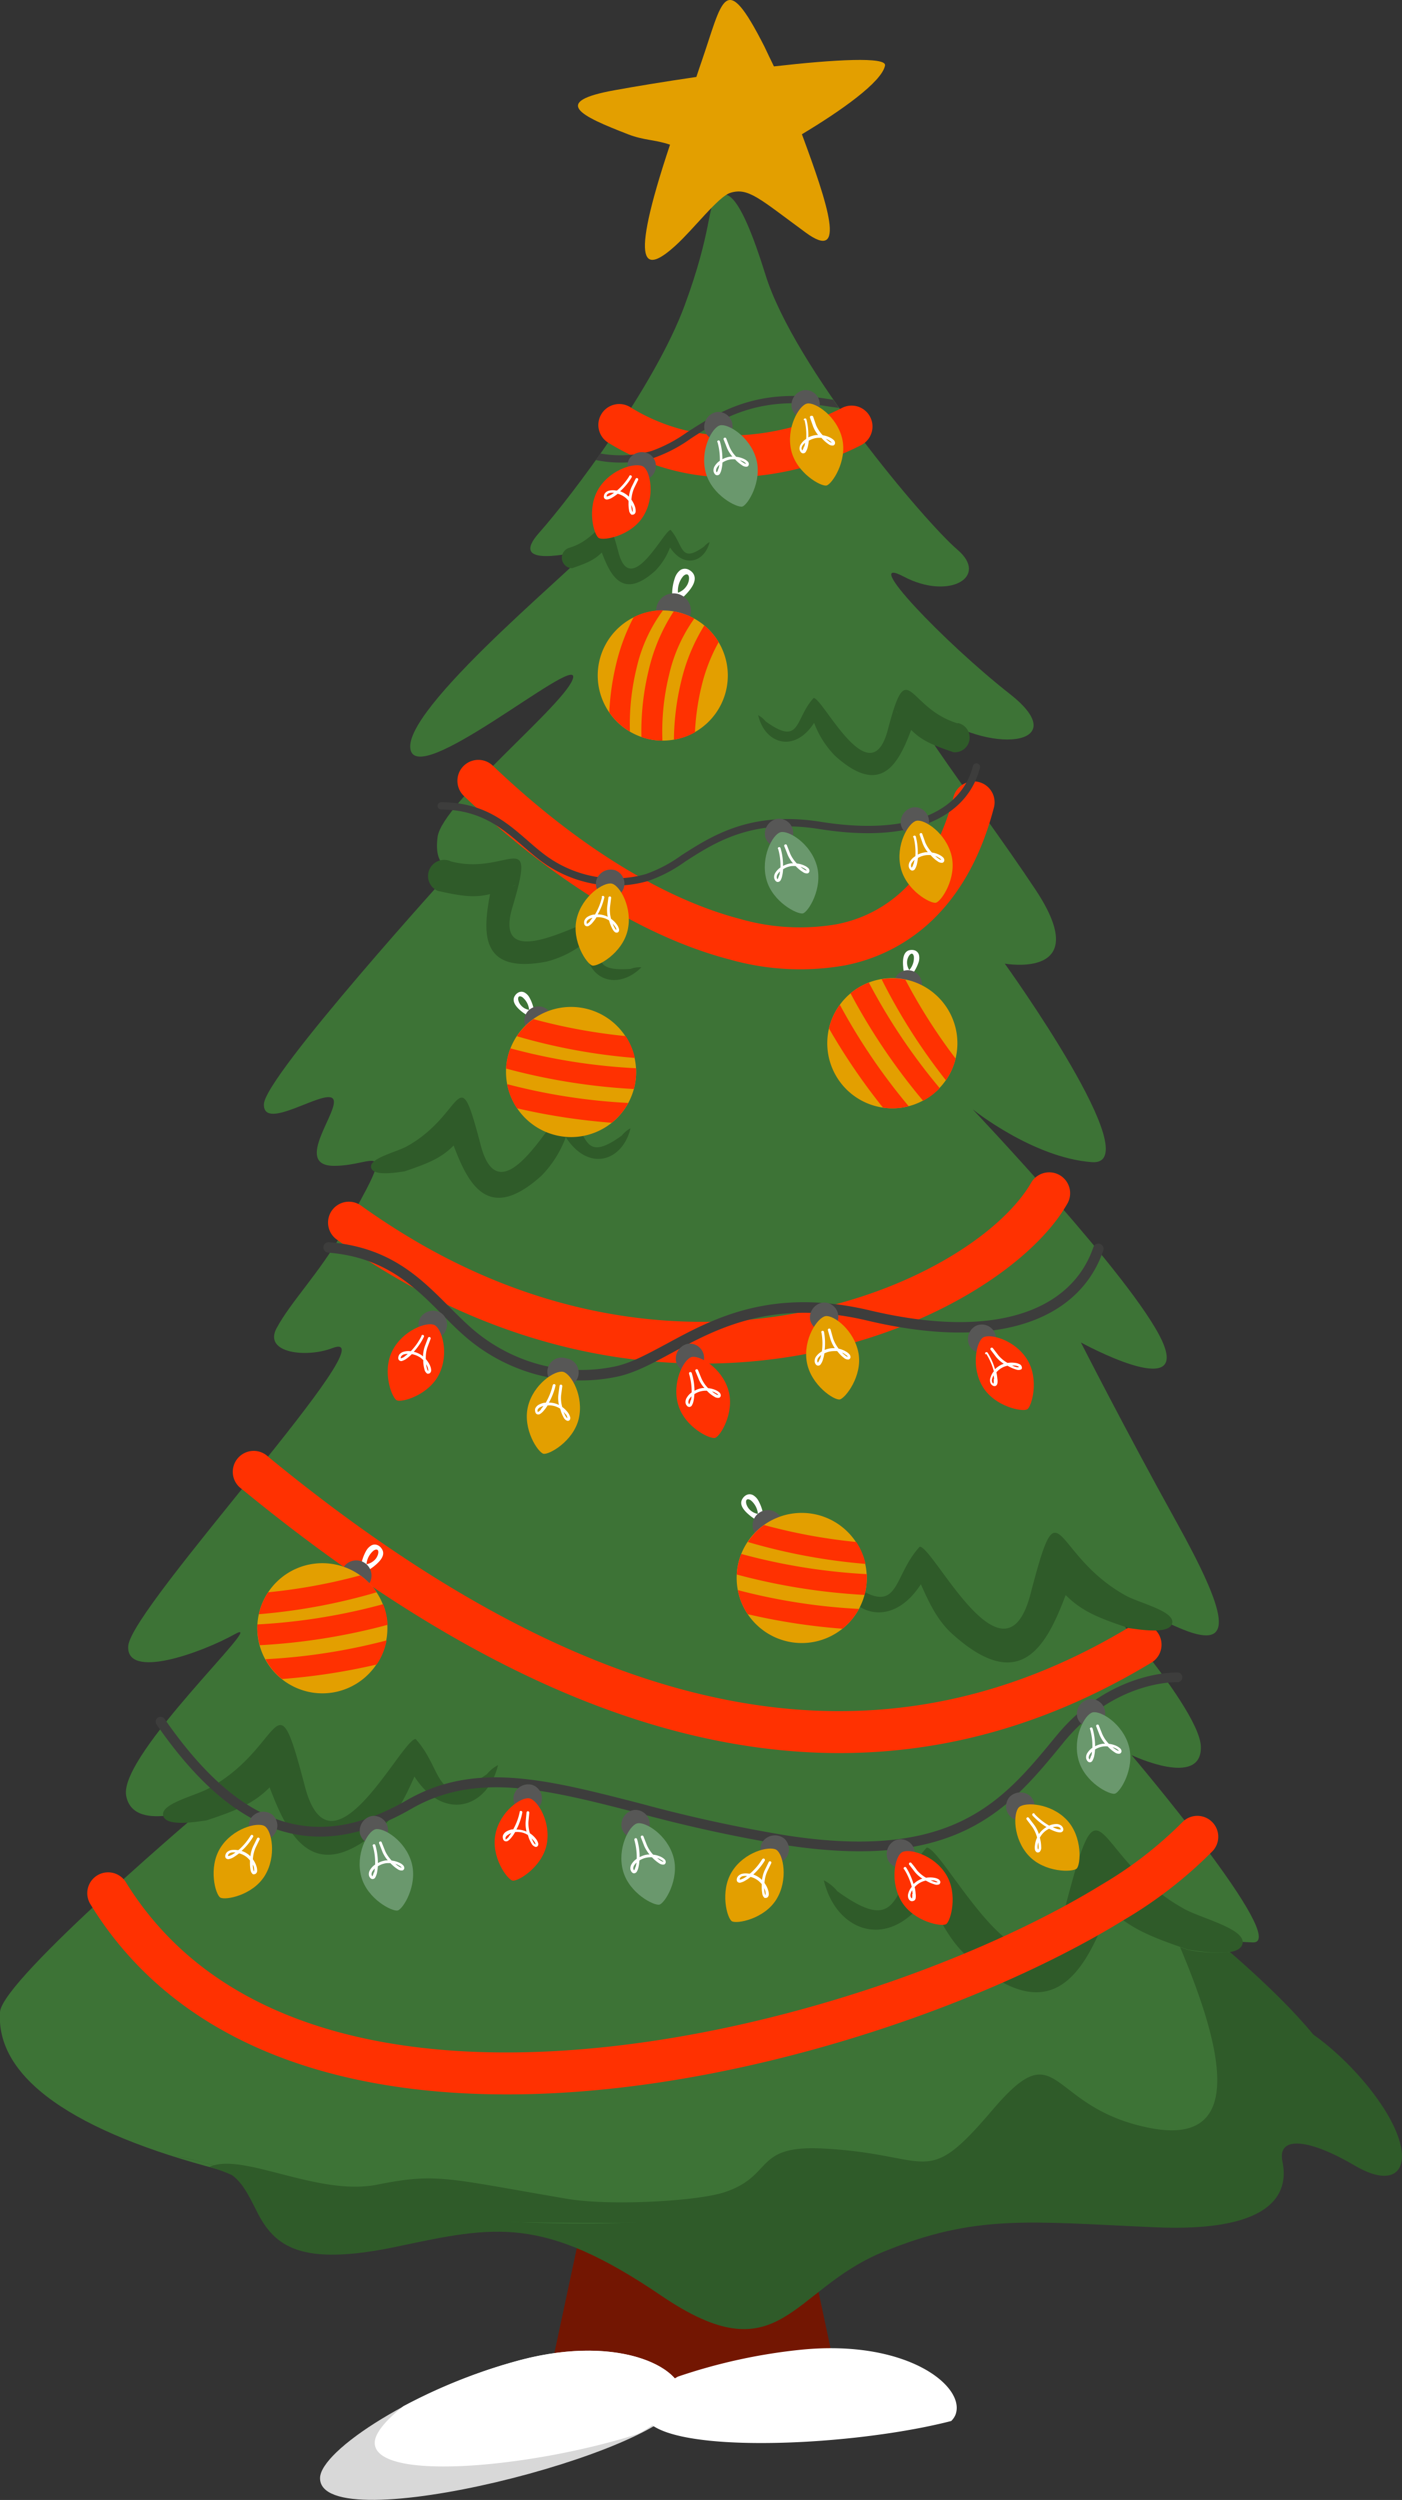 <?xml version="1.0" encoding="UTF-8"?> <svg xmlns="http://www.w3.org/2000/svg" viewBox="0 0 212.51 378.77"><rect x="0" y="0" width="212.51" height="378.77" fill="#333333" stroke="none"/> <defs> <style>.cls-1{fill:#731602;}.cls-1,.cls-10,.cls-2,.cls-3,.cls-4,.cls-5,.cls-6,.cls-7,.cls-8,.cls-9{fill-rule:evenodd;}.cls-2{fill:#3d7336;}.cls-3{fill:#e39f00;}.cls-4{fill:#ff3101;}.cls-5{fill:#2f5b29;}.cls-6{fill:#3d3d3c;}.cls-7{fill:#575756;}.cls-8{fill:#fff;}.cls-9{fill:#6a986d;}.cls-10{fill:#d8d8d8;}</style> </defs> <g id="Слой_2" data-name="Слой 2"> <g id="Слой_1-2" data-name="Слой 1"> <polygon class="cls-1" points="110.87 297.86 99.21 297.86 96.57 297.86 82.65 362.97 127.43 362.97 113.51 297.86 110.87 297.86"></polygon> <path class="cls-2" d="M108.46,30.44c-1.18.63-.53,4.59-4.68,15.82C99.29,58.44,86.64,75.19,81.72,80.72s5.21,3,7.12,2.68-27.07,22.95-26.66,29.84,25.21-14.12,24.7-10.61S67,121.65,66.33,126.8s2.47,4.68,2.47,4.68S40.11,163.05,40,167.3s9.16-2.36,10.46-.84-6.22,10.15.16,10.18,9.83-4.91,1.35,10c-3.53,6.21-7.89,10.57-10.06,14.62-2,3.8,4.61,4.48,8.45,3,9.42-3.66-30.46,39.15-30.92,45.11-.4,5.17,11,1.1,16.22-1.81S18,265.81,19.12,272.05s12.67,1.22,12.67,1.22S.36,299.81,0,304.84c-.72,11,13.64,19.05,35.07,24.35,4.93,1.22,9,4.57,14.55,5.49,54.56,9.05,136.81,1.75,153-16.72,4.67-5.31-18.83-24.37-18.83-24.37s.19.48,6.09.71-18.36-28.38-18.36-28.38,10.71,5.09,10.5-1.31-19.83-27.78-19.83-27.78,9.16,6.86,17.18,10.08,6.58-2.56-1.09-16.39-14.44-27.12-14.44-27.12,16.55,9.08,12.31-.23-28.71-35.09-28.71-35.09,9.12,7.33,18.05,8S152.3,146,152.3,146s13.75,2.49,4.65-11.22-25.46-34.36-16.32-27.27,22.5,5.53,12.47-2.34S130.18,83.77,137,87.37s13,.07,8.12-4.09S120.31,55.58,116,41.54C112.05,28.86,109.88,28.26,108.46,30.44Z"></path> <path class="cls-3" d="M106.27,9.53c-.25.71-.48,1.42-.72,2.13-4.87.71-9.32,1.45-12.34,2-9.78,1.75-5.22,3.89,2,6.69,2.39.93,4,.78,6.35,1.57-6.45,19.32-3.69,19.39.83,15.29,2.78-2.52,6.49-7.44,8.33-8,2.71-.83,4.37.87,11.37,6,6.35,4.68,3.39-4.26-.54-14.87,5.73-3.43,12.11-7.88,12.6-10.41.27-1.36-7.61-.92-16.84.13-.49-1-1-2.06-1.44-3C109.78-4.92,109.58,0,106.27,9.53Z"></path> <path class="cls-4" d="M92.3,67.14a3.17,3.17,0,1,1,3.3-5.41A28.61,28.61,0,0,0,110.66,66a38.44,38.44,0,0,0,17.08-4.25,3.17,3.17,0,0,1,2.85,5.66,44.73,44.73,0,0,1-19.93,4.92A34.94,34.94,0,0,1,92.3,67.14Z"></path> <path class="cls-4" d="M70.32,120.6A3.17,3.17,0,0,1,74.69,116c12.74,12.15,25.94,20.24,37.56,23.25a32.74,32.74,0,0,0,14.53.79,20.08,20.08,0,0,0,10.84-5.89c3-3.2,5.43-7.67,6.94-13.53a3.17,3.17,0,0,1,6.13,1.59c-1.79,6.95-4.7,12.35-8.48,16.31A26.31,26.31,0,0,1,128,146.28a39.07,39.07,0,0,1-17.34-.89C98,142.12,83.83,133.49,70.32,120.6Z"></path> <path class="cls-4" d="M51,187.77a3.16,3.16,0,0,1,3.69-5.13,109,109,0,0,0,9.54,6.11c20.82,11.78,41.13,13.3,57.54,10,16.22-3.22,28.49-11,33.56-18.06a17.52,17.52,0,0,0,1-1.55,3.17,3.17,0,0,1,5.51,3.13,24.07,24.07,0,0,1-1.36,2.12c-5.86,8.14-19.61,17-37.48,20.59-17.68,3.52-39.53,1.9-61.89-10.75A111.07,111.07,0,0,1,51,187.77Z"></path> <path class="cls-4" d="M36.66,225.61a3.17,3.17,0,1,1,4-4.89c25,20.54,48.24,32.77,70,36.93,21.45,4.11,41.52.32,60.54-11.14a3.17,3.17,0,1,1,3.27,5.43c-20.39,12.29-41.95,16.36-65,11.94C86.68,259.52,62.53,246.84,36.66,225.61Z"></path> <path class="cls-5" d="M68.3,130.5c8.56,2.28,13.16-5.68,9.38,6.93-3.28,10.95,11.91,1.11,13.24,1.91.91,4.63-2.44,8,4.75,7.45l-.06,0a3.75,3.75,0,0,1,1.61-.23c-3.44,3.46-8.43,2.28-8.58-3.75a15.38,15.38,0,0,1-5.82,2.89c-10.11,1.93-9.64-4.41-8.54-10.23-2.43.6-4.36.3-7.92-.49a2.45,2.45,0,0,1,1.94-4.5Zm9.32,3.8a2.59,2.59,0,0,0,.62-.27Z"></path> <path class="cls-5" d="M145.2,109.61c-7.77-2.3-7.57-10.7-10.62.94-2.65,10.12-9.84-4.79-11.25-4.8-2.92,3.18-1.9,7.41-7.26,3.56l0,0a3.82,3.82,0,0,0-1.15-.95c1,4.35,5.5,5.79,8.48,1.16a14.25,14.25,0,0,0,3.18,5c7,6.31,9.62,1.14,11.53-3.93,1.61,1.62,3.26,2.31,6.42,3.38a2.24,2.24,0,0,0,.63-4.43Zm-9.09-1.47a2.7,2.7,0,0,1-.35-.51Z"></path> <path class="cls-5" d="M170.48,241.66c-11.26-6.33-9.74-17.53-14.28-.15-3.95,15.09-14.68-7.16-16.79-7.17-4.36,4.75-2.84,11.06-10.84,5.3l.06.08a5.16,5.16,0,0,0-1.71-1.42c1.55,6.48,8.21,8.64,12.66,1.73,1.22,2.73,2.47,5.45,4.73,7.5,10.42,9.42,14.36,1.7,17.22-5.86,2.41,2.41,4.86,3.44,9.57,5,1.83.26,6.33,1,6.59-.82S172.42,242.82,170.48,241.66Z"></path> <path class="cls-5" d="M31.93,270.8c11.26-6.34,9.73-17.53,14.28-.16,3.95,15.09,14.67-7.15,16.79-7.16,4.35,4.75,2.84,11.06,10.83,5.3l-.06.07a5.46,5.46,0,0,1,1.72-1.42c-1.56,6.49-8.21,8.65-12.67,1.74-1.22,2.73-2.47,5.45-4.73,7.5-10.42,9.42-14.36,1.69-17.22-5.86-2.4,2.41-4.86,3.44-9.57,5-1.82.26-6.32,1-6.58-.82S30,272,31.93,270.8Z"></path> <path class="cls-5" d="M61.8,173.61c8.72-4.91,7.54-13.58,11.06-.12,3.06,11.69,11.37-5.54,13-5.55,3.37,3.68,2.2,8.57,8.39,4.11l0,0a4.18,4.18,0,0,1,1.32-1.1c-1.2,5-6.36,6.7-9.81,1.34a16.46,16.46,0,0,1-3.66,5.82c-8.07,7.3-11.13,1.31-13.34-4.55-1.86,1.88-3.77,2.67-7.42,3.91-1.41.21-4.9.78-5.1-.63S60.3,174.51,61.8,173.61Z"></path> <path class="cls-5" d="M179.32,289.12c-14.07-7.92-12.17-21.91-17.85-.19-4.93,18.86-18.33-8.94-21-9-5.44,5.94-3.54,13.82-13.53,6.63l.07.09a6.62,6.62,0,0,0-2.14-1.77c1.94,8.1,10.26,10.8,15.82,2.16,1.53,3.41,3.09,6.82,5.92,9.38,13,11.77,17.94,2.11,21.51-7.33,3,3,6.08,4.3,12,6.31,2.28.32,7.9,1.25,8.23-1S181.74,290.57,179.32,289.12Z"></path> <path class="cls-4" d="M13.7,288.5a3.16,3.16,0,0,1,5.38-3.32,47.71,47.71,0,0,0,8.14,9.93c16.52,15.34,43,18.05,69.55,14.43,26.9-3.66,53.66-13.82,70.22-24a60.42,60.42,0,0,0,12.2-9.43,3.17,3.17,0,0,1,4.64,4.32,65.72,65.72,0,0,1-13.52,10.49c-17.19,10.59-44.9,21.13-72.69,24.93-28.18,3.84-56.58.76-74.71-16.08A53.3,53.3,0,0,1,13.7,288.5Z"></path> <path class="cls-5" d="M86.28,83c5.46-1.61,5.32-7.52,7.46.67,1.86,7.11,6.91-3.37,7.91-3.38,2,2.24,1.34,5.21,5.1,2.5l0,0a2.61,2.61,0,0,1,.81-.66c-.73,3-3.87,4.07-6,.81a10.09,10.09,0,0,1-2.23,3.53c-4.91,4.44-6.77.8-8.11-2.76-1.13,1.14-2.29,1.62-4.51,2.38A1.58,1.58,0,0,1,86.28,83Z"></path> <path class="cls-6" d="M49.75,189.79a.81.81,0,0,1-.73-.86.8.8,0,0,1,.86-.72c9.19.73,13.82,5.37,18.21,9.78,1.09,1.09,2.17,2.17,3.32,3.19a25.9,25.9,0,0,0,10.26,5.53,24.79,24.79,0,0,0,11.47.34c2.49-.51,5-1.9,7.94-3.47,7-3.8,15.82-8.57,30.73-5.05,9.57,2.27,17,2.24,22.45.65,6.16-1.78,9.88-5.54,11.47-10.22a.79.79,0,0,1,1.5.51c-1.76,5.15-5.81,9.29-12.52,11.23-5.74,1.66-13.42,1.71-23.26-.62-14.33-3.39-22.85,1.23-29.62,4.9-3,1.62-5.64,3.06-8.37,3.62a26.28,26.28,0,0,1-12.2-.36,27.36,27.36,0,0,1-10.9-5.87c-1.15-1-2.26-2.13-3.39-3.26C62.78,194.9,58.37,190.48,49.75,189.79Z"></path> <path class="cls-7" d="M66.8,198.89a2.16,2.16,0,1,1-3.13.83A2.3,2.3,0,0,1,66.8,198.89Z"></path> <path class="cls-4" d="M65.86,200.76c1.12.56,2.26,4.33.68,7.48s-5.65,4.3-6.4,3.92-2.26-4.33-.68-7.48S64.74,200.2,65.86,200.76Z"></path> <path class="cls-8" d="M63.87,202.37a.21.21,0,0,1,.28-.1.2.2,0,0,1,.1.28,9.63,9.63,0,0,1-1.53,2.26,3.45,3.45,0,0,1,1.19.53l.21.17a5.09,5.09,0,0,1,.26-1.5l.5-1.32a.22.22,0,0,1,.29-.1.21.21,0,0,1,.09.28s0,0-.48,1.29a5,5,0,0,0-.24,1.76,3.58,3.58,0,0,1,.65,1,2.13,2.13,0,0,1,.16.61.58.58,0,0,1-.17.5.43.43,0,0,1-.25.1.44.44,0,0,1-.16,0h0a1,1,0,0,1-.43-.64,5.27,5.27,0,0,1-.18-1.09c0-.1,0-.21,0-.32a3.57,3.57,0,0,0-.46-.4,3.25,3.25,0,0,0-1.28-.51,7.26,7.26,0,0,1-.79.68,2.26,2.26,0,0,1-.61.32h0a.45.45,0,0,1-.65-.47.91.91,0,0,1,.16-.47,1.24,1.24,0,0,1,.66-.43,2.58,2.58,0,0,1,.9-.09h.19a9.15,9.15,0,0,0,1.64-2.35Zm-2.52,3.13c.14-.1.3-.23.46-.37a2.36,2.36,0,0,0-.55.07.76.76,0,0,0-.43.28.46.46,0,0,0-.09.24s0,.07,0,.07l.09,0h0a2,2,0,0,0,.5-.26Zm3.45,1.61a2.28,2.28,0,0,0-.21-.41,4.43,4.43,0,0,0,.14.66.76.76,0,0,0,.18.38.47.47,0,0,0,0-.16A1.53,1.53,0,0,0,64.8,207.11Z"></path> <path class="cls-7" d="M85.84,205.81a2.16,2.16,0,1,1-1,4.18,2.16,2.16,0,1,1,1-4.18Z"></path> <path class="cls-3" d="M85.36,207.85c1.21.29,3.18,3.7,2.36,7.12s-4.52,5.48-5.34,5.29-3.18-3.7-2.36-7.13S84.14,207.56,85.36,207.85Z"></path> <path class="cls-8" d="M83.79,209.87a.2.2,0,0,1,.25-.16.2.2,0,0,1,.16.25,9.65,9.65,0,0,1-1,2.55,3.45,3.45,0,0,1,1.27.24l.25.12a4.74,4.74,0,0,1-.09-1.52c.18-1.37.19-1.4.19-1.4a.2.2,0,0,1,.25-.16.22.22,0,0,1,.16.25s0,0-.18,1.36a4.85,4.85,0,0,0,.17,1.77,4.18,4.18,0,0,1,.87.86,2,2,0,0,1,.29.56.57.57,0,0,1,0,.52.4.4,0,0,1-.22.16.47.47,0,0,1-.17,0h0a1,1,0,0,1-.57-.53,5.39,5.39,0,0,1-.42-1l-.09-.31a2.77,2.77,0,0,0-.54-.28,3,3,0,0,0-1.37-.21,6.18,6.18,0,0,1-.61.83,2.51,2.51,0,0,1-.52.46h0a.5.5,0,0,1-.55,0,.55.55,0,0,1-.19-.34.89.89,0,0,1,0-.49,1.23,1.23,0,0,1,.54-.57,2.73,2.73,0,0,1,.86-.3l.19,0a9.49,9.49,0,0,0,1.06-2.67ZM82,213.49a3.85,3.85,0,0,0,.37-.47,2.17,2.17,0,0,0-.51.2.87.87,0,0,0-.37.37.42.42,0,0,0,0,.25.24.24,0,0,0,0,.07l.1,0h0a1.65,1.65,0,0,0,.42-.37Zm3.73.79a3.05,3.05,0,0,0-.29-.36,4.06,4.06,0,0,0,.28.62c.11.18.2.3.26.32a.31.31,0,0,0,0-.15A1.21,1.21,0,0,0,85.77,214.28Z"></path> <path class="cls-7" d="M104.21,203.61a2.16,2.16,0,1,1-1.72,2.74A2.3,2.3,0,0,1,104.21,203.61Z"></path> <path class="cls-4" d="M104.8,205.61c1.2-.35,4.6,1.63,5.6,5s-1.2,7-2,7.24-4.61-1.63-5.6-5S103.6,206,104.8,205.61Z"></path> <path class="cls-8" d="M104.45,208.15a.21.21,0,0,1,.13-.27.23.23,0,0,1,.27.14,9.45,9.45,0,0,1,.42,2.7,3.39,3.39,0,0,1,1.23-.42l.27,0a4.6,4.6,0,0,1-.83-1.27c-.52-1.28-.54-1.31-.54-1.31a.21.21,0,0,1,.14-.26.22.22,0,0,1,.27.14l.52,1.27a5.19,5.19,0,0,0,1,1.45,3.64,3.64,0,0,1,1.18.31,2,2,0,0,1,.53.34.59.59,0,0,1,.21.48.38.38,0,0,1-.25.33h0a1,1,0,0,1-.75-.18,4.68,4.68,0,0,1-.88-.66l-.23-.23a3.15,3.15,0,0,0-1.89.52,7,7,0,0,1-.12,1,2.3,2.3,0,0,1-.23.65h0a.47.47,0,0,1-.46.29.49.49,0,0,1-.33-.2.8.8,0,0,1-.2-.45,1.2,1.2,0,0,1,.19-.76,2.46,2.46,0,0,1,.59-.68l.15-.12a9.48,9.48,0,0,0-.4-2.84Zm.28,4a4.6,4.6,0,0,0,.09-.59,2.28,2.28,0,0,0-.35.43.83.83,0,0,0-.13.5.43.43,0,0,0,.1.23l.06.05,0-.08h0a1.94,1.94,0,0,0,.17-.53Zm3.63-1.18a3.54,3.54,0,0,0-.43-.16,3.43,3.43,0,0,0,.55.4.89.89,0,0,0,.38.15s0-.07-.09-.13A2,2,0,0,0,108.36,211Z"></path> <path class="cls-7" d="M124.78,197.35a2.16,2.16,0,1,1-2,2.52A2.29,2.29,0,0,1,124.78,197.35Z"></path> <path class="cls-3" d="M125.13,199.41c1.23-.21,4.38,2.15,5,5.62s-2,6.82-2.83,7-4.38-2.15-5-5.63S123.9,199.62,125.13,199.41Z"></path> <path class="cls-8" d="M124.48,201.88a.23.23,0,0,1,.17-.25.22.22,0,0,1,.25.17,9.4,9.4,0,0,1,.1,2.73,3.48,3.48,0,0,1,1.27-.27h.27a4.94,4.94,0,0,1-.67-1.37l-.38-1.36a.2.2,0,0,1,.17-.24.21.21,0,0,1,.24.17s0,0,.37,1.32a5.37,5.37,0,0,0,.85,1.56,3.72,3.72,0,0,1,1.14.45,1.85,1.85,0,0,1,.49.4.63.63,0,0,1,.16.5.44.44,0,0,1-.14.22.37.37,0,0,1-.15.08h0a1,1,0,0,1-.72-.27,4.61,4.61,0,0,1-.79-.76l-.21-.25a4,4,0,0,0-.61,0,3.27,3.27,0,0,0-1.33.34,6.7,6.7,0,0,1-.24,1,2.24,2.24,0,0,1-.3.62h0a.46.46,0,0,1-.49.23.48.48,0,0,1-.31-.23.83.83,0,0,1-.14-.47,1.15,1.15,0,0,1,.27-.74,2.65,2.65,0,0,1,.67-.61l.16-.1a9,9,0,0,0-.07-2.87Zm-.18,4a5.25,5.25,0,0,0,.16-.58,2.48,2.48,0,0,0-.4.39.87.87,0,0,0-.19.48.41.41,0,0,0,.08.25s0,.05,0,.05l.07-.08h0a2.23,2.23,0,0,0,.24-.51Zm3.74-.74a2.25,2.25,0,0,0-.41-.21,4.7,4.7,0,0,0,.5.45.83.83,0,0,0,.37.2.29.29,0,0,0-.08-.14A1.39,1.39,0,0,0,128,205.16Z"></path> <path class="cls-7" d="M147.94,200.87A2.16,2.16,0,1,1,147,204,2.29,2.29,0,0,1,147.94,200.87Z"></path> <path class="cls-4" d="M149,202.65c1.07-.66,4.87.36,6.71,3.36s.68,7.07,0,7.51-4.87-.36-6.72-3.36S148,203.3,149,202.65Z"></path> <path class="cls-8" d="M149.35,205.19a.23.23,0,0,1,.06-.3.22.22,0,0,1,.3.07,9.73,9.73,0,0,1,1.11,2.49,3.7,3.7,0,0,1,1.07-.73l.26-.09a5.19,5.19,0,0,1-1.14-1l-.86-1.13a.21.21,0,0,1,.36-.22l.84,1.09a5,5,0,0,0,1.37,1.13,3.85,3.85,0,0,1,1.22,0,2,2,0,0,1,.6.19.59.59,0,0,1,.34.41.42.42,0,0,1,0,.26.33.33,0,0,1-.11.13h0a1,1,0,0,1-.77,0,5,5,0,0,1-1-.41l-.28-.16a3.89,3.89,0,0,0-.58.18,3.21,3.21,0,0,0-1.11.82,7.75,7.75,0,0,1,.15,1,2,2,0,0,1,0,.69h0c-.06.23-.19.38-.37.4a.49.49,0,0,1-.37-.1.81.81,0,0,1-.31-.38,1.18,1.18,0,0,1,0-.79,2.78,2.78,0,0,1,.39-.82l.12-.15a9.29,9.29,0,0,0-1.14-2.63Zm1.33,3.79a4.68,4.68,0,0,0-.07-.59,1.87,1.87,0,0,0-.22.51.74.74,0,0,0,0,.51.39.39,0,0,0,.16.2l.06,0a.23.23,0,0,0,0-.1h0a2.25,2.25,0,0,0,0-.56Zm3.19-2.08a2.19,2.19,0,0,0-.46,0,4.59,4.59,0,0,0,.64.23.74.74,0,0,0,.41,0s-.05-.06-.12-.1A1.46,1.46,0,0,0,153.87,206.9Z"></path> <path class="cls-8" d="M101.9,90.6a7.68,7.68,0,0,1,.42-3.11,2.59,2.59,0,0,1,.66-1,1.23,1.23,0,0,1,1.1-.29,1.73,1.73,0,0,1,.79.45c1,1,.09,2.36-.86,3.36a8.32,8.32,0,0,1-.86.8c-.42.35-.87.43-1,.31a.48.48,0,0,1-.21-.55Zm.86-.8a2.55,2.55,0,0,0,1.45-1.26c.45-.91.25-2-.61-1.29A3.44,3.44,0,0,0,102.76,89.8Z"></path> <path class="cls-7" d="M102.08,95.18a2.64,2.64,0,1,0-2.63-2.63A2.64,2.64,0,0,0,102.08,95.18Z"></path> <path class="cls-3" d="M100.46,112.21a9.86,9.86,0,1,0-9.86-9.86A9.88,9.88,0,0,0,100.46,112.21Z"></path> <path class="cls-4" d="M100.48,92.49a23.39,23.39,0,0,0-4,8.78,36.13,36.13,0,0,0-1,9.58,9.92,9.92,0,0,1-3.13-2.92,39.17,39.17,0,0,1,1.07-7.42,29.93,29.93,0,0,1,2.63-7,9.84,9.84,0,0,1,4.43-1.05Zm-3.26,19.18a9.62,9.62,0,0,0,3.19.54,36,36,0,0,1,1-9.93,23.68,23.68,0,0,1,3.83-8.56,9.73,9.73,0,0,0-3.12-1.09,27.82,27.82,0,0,0-3.79,8.89,39.46,39.46,0,0,0-1.11,10.15Zm4.93.4a39.1,39.1,0,0,1,1.11-8.87,28.19,28.19,0,0,1,3.5-8.44,10.32,10.32,0,0,1,2.17,2.53,26.28,26.28,0,0,0-2.59,6.67,36.73,36.73,0,0,0-1,7A9.74,9.74,0,0,1,102.15,112.07Z"></path> <path class="cls-8" d="M81,153.54a6.15,6.15,0,0,0-.77-2.44,1.94,1.94,0,0,0-.65-.68,1,1,0,0,0-.93-.08,1.27,1.27,0,0,0-.56.47c-.67.9.24,1.89,1.14,2.57a9.45,9.45,0,0,0,.8.52c.38.22.76.23.88.1a.38.38,0,0,0,.09-.46Zm-.8-.53a2.08,2.08,0,0,1-1.33-.81c-.49-.67-.48-1.58.3-1.12A2.76,2.76,0,0,1,80.2,153Z"></path> <path class="cls-7" d="M81.27,152.51A2.14,2.14,0,1,1,79.52,155,2.13,2.13,0,0,1,81.27,152.51Z"></path> <path class="cls-3" d="M86.56,172.28a9.86,9.86,0,1,0-9.86-9.86A9.88,9.88,0,0,0,86.56,172.28Z"></path> <path class="cls-4" d="M80.83,154.4a85.46,85.46,0,0,0,14,2.58,9.84,9.84,0,0,1,1.4,3.31A88.82,88.82,0,0,1,78.34,157a10,10,0,0,1,2.49-2.57Zm-3.44,4.4a9.65,9.65,0,0,0-.68,3.1A93.76,93.76,0,0,0,96.08,165a9.49,9.49,0,0,0,.34-2.57c0-.19,0-.38,0-.58a89.87,89.87,0,0,1-19-3Zm-.52,5.46a90.77,90.77,0,0,0,18.37,2.85,10,10,0,0,1-2.51,3,95.45,95.45,0,0,1-14.36-2.19A9.78,9.78,0,0,1,76.87,164.26Z"></path> <path class="cls-8" d="M115.75,229.94a6.57,6.57,0,0,0-.83-2.63,2.2,2.2,0,0,0-.71-.74,1.08,1.08,0,0,0-1-.09,1.44,1.44,0,0,0-.61.51c-.72,1,.26,2,1.24,2.77a8.38,8.38,0,0,0,.86.57c.41.24.82.24.94.11a.4.4,0,0,0,.11-.5Zm-.87-.57a2.27,2.27,0,0,1-1.44-.87c-.53-.73-.51-1.71.33-1.21A3,3,0,0,1,114.88,229.37Z"></path> <path class="cls-7" d="M116,228.83a2.31,2.31,0,1,1-1.89,2.66A2.3,2.3,0,0,1,116,228.83Z"></path> <path class="cls-3" d="M121.53,248.94a9.86,9.86,0,1,0-9.87-9.86A9.88,9.88,0,0,0,121.53,248.94Z"></path> <path class="cls-4" d="M115.79,231.05a84.78,84.78,0,0,0,14,2.58,10,10,0,0,1,1.41,3.32,89.41,89.41,0,0,1-17.85-3.32,9.82,9.82,0,0,1,2.48-2.58Zm-3.44,4.4a10,10,0,0,0-.67,3.11,94.34,94.34,0,0,0,19.37,3.09,9.9,9.9,0,0,0,.34-2.57c0-.2,0-.39,0-.58a90.85,90.85,0,0,1-19-3.05Zm-.51,5.47a90.79,90.79,0,0,0,18.36,2.85,9.92,9.92,0,0,1-2.5,3,94.34,94.34,0,0,1-14.36-2.2A9.73,9.73,0,0,1,111.84,240.92Z"></path> <path class="cls-8" d="M54.68,237.56a6.73,6.73,0,0,1,.84-2.63,2.28,2.28,0,0,1,.7-.74,1.08,1.08,0,0,1,1-.09,1.44,1.44,0,0,1,.61.51c.73,1-.26,2-1.24,2.78a8.68,8.68,0,0,1-.85.56c-.42.24-.82.24-1,.11a.43.43,0,0,1-.11-.5Zm.87-.57a2.27,2.27,0,0,0,1.44-.87c.53-.73.51-1.71-.33-1.21A3,3,0,0,0,55.55,237Z"></path> <path class="cls-7" d="M54.39,236.45a2.31,2.31,0,1,0,1.89,2.66A2.3,2.3,0,0,0,54.39,236.45Z"></path> <path class="cls-3" d="M48.91,256.56A9.86,9.86,0,1,0,39,246.7,9.88,9.88,0,0,0,48.91,256.56Z"></path> <path class="cls-4" d="M54.64,238.68a85.36,85.36,0,0,1-14,2.57,9.7,9.7,0,0,0-1.4,3.32,89,89,0,0,0,17.85-3.32,9.82,9.82,0,0,0-2.49-2.57Zm3.44,4.39a9.76,9.76,0,0,1,.67,3.11,94.34,94.34,0,0,1-19.37,3.09A9.9,9.9,0,0,1,39,246.7c0-.19,0-.39,0-.58a90.85,90.85,0,0,0,19-3.05Zm.52,5.47a91,91,0,0,1-18.37,2.85,9.81,9.81,0,0,0,2.51,3,94.34,94.34,0,0,0,14.36-2.2A9.9,9.9,0,0,0,58.6,248.54Z"></path> <path class="cls-8" d="M138,147.94a6.22,6.22,0,0,0,1.26-2.22,2.09,2.09,0,0,0,.05-.95,1,1,0,0,0-.57-.74,1.4,1.4,0,0,0-.73-.09c-1.12.12-1.22,1.47-1.1,2.6,0,.36.11.69.16.93.1.44.35.71.53.71a.38.38,0,0,0,.4-.24Zm-.16-.95a2.08,2.08,0,0,1-.32-1.52c.16-.82.83-1.43,1-.54A2.75,2.75,0,0,1,137.8,147Z"></path> <path class="cls-7" d="M138.9,147.43a2.14,2.14,0,1,1-3,.41A2.15,2.15,0,0,1,138.9,147.43Z"></path> <path class="cls-3" d="M142.47,151.34a9.86,9.86,0,1,0-.49,13.93A9.85,9.85,0,0,0,142.47,151.34Z"></path> <path class="cls-4" d="M137.21,148.39a84.87,84.87,0,0,0,7.64,12,9.82,9.82,0,0,1-1.47,3.29,88.78,88.78,0,0,1-9.75-15.32,10.25,10.25,0,0,1,3.58.06Zm-5.56.49a9.9,9.9,0,0,0-2.73,1.62,93.77,93.77,0,0,0,11,16.28,9.84,9.84,0,0,0,2.11-1.51,5.18,5.18,0,0,0,.41-.4,90.64,90.64,0,0,1-10.74-16Zm-4.35,3.35a9.93,9.93,0,0,0-1.65,3.59,95,95,0,0,0,8.19,12,9.87,9.87,0,0,0,3.9-.21A91.84,91.84,0,0,1,127.3,152.23Z"></path> <path class="cls-6" d="M66.88,122.65a.55.55,0,1,1,0-1.1c6.42,0,9.88,3,13.16,5.86.81.71,1.61,1.4,2.47,2.05a18,18,0,0,0,7.42,3.31,17.13,17.13,0,0,0,8-.35,21.19,21.19,0,0,0,5.34-2.82c4.68-3,10.55-6.77,21.1-5.09,6.77,1.08,11.91.68,15.64-.7,4.19-1.56,6.58-4.36,7.45-7.69a.55.55,0,1,1,1.06.27c-.95,3.67-3.56,6.76-8.12,8.45-3.9,1.45-9.24,1.88-16.2.77-10.13-1.62-15.81,2-20.33,4.92a22.06,22.06,0,0,1-5.64,2.95,18.37,18.37,0,0,1-8.49.38,19.16,19.16,0,0,1-7.88-3.52c-.85-.65-1.68-1.37-2.52-2.09C76.2,125.54,72.9,122.69,66.88,122.65Z"></path> <path class="cls-7" d="M117.75,124.07a2.16,2.16,0,1,1-1.76,2.72A2.3,2.3,0,0,1,117.75,124.07Z"></path> <path class="cls-9" d="M118.31,126.09c1.2-.33,4.57,1.7,5.51,5.1s-1.31,7-2.12,7.2-4.58-1.7-5.52-5.1S117.1,126.42,118.31,126.09Z"></path> <path class="cls-8" d="M117.91,128.62a.22.22,0,0,1,.14-.27.21.21,0,0,1,.26.15,9,9,0,0,1,.38,2.7,3.63,3.63,0,0,1,1.23-.4l.28,0a5,5,0,0,1-.81-1.29c-.5-1.29-.52-1.31-.52-1.31a.21.21,0,0,1,.15-.26.2.2,0,0,1,.26.14l.5,1.28a5.26,5.26,0,0,0,1,1.47,3.56,3.56,0,0,1,1.18.33,1.8,1.8,0,0,1,.52.34.56.56,0,0,1,.21.49.41.41,0,0,1-.11.24.42.42,0,0,1-.14.09h0a1,1,0,0,1-.75-.2,5.07,5.07,0,0,1-.86-.67l-.23-.23a4.18,4.18,0,0,0-.61,0,3.07,3.07,0,0,0-1.29.48,5.7,5.7,0,0,1-.14,1,2.3,2.3,0,0,1-.23.65h0a.5.5,0,0,1-.47.28.49.49,0,0,1-.33-.2.93.93,0,0,1-.19-.46,1.21,1.21,0,0,1,.2-.76,2.69,2.69,0,0,1,.61-.67l.15-.11a9.17,9.17,0,0,0-.36-2.85Zm.22,4a4.24,4.24,0,0,0,.1-.59,2,2,0,0,0-.36.43.8.8,0,0,0-.14.49.43.43,0,0,0,.1.24l0,.05s0,0,.06-.08h0a1.87,1.87,0,0,0,.19-.53Zm3.65-1.11a3.5,3.5,0,0,0-.43-.17,3.91,3.91,0,0,0,.54.4.81.81,0,0,0,.39.16.5.5,0,0,0-.09-.13A1.53,1.53,0,0,0,121.78,131.52Z"></path> <path class="cls-7" d="M93.24,131.85a2.16,2.16,0,1,1-2.85,1.52A2.29,2.29,0,0,1,93.24,131.85Z"></path> <path class="cls-3" d="M92.75,133.88c1.22.29,3.19,3.7,2.37,7.13s-4.52,5.48-5.34,5.28-3.19-3.7-2.36-7.13S91.54,133.59,92.75,133.88Z"></path> <path class="cls-8" d="M91.19,135.9a.2.2,0,0,1,.25-.16.22.22,0,0,1,.16.25,9.53,9.53,0,0,1-1,2.55,3.38,3.38,0,0,1,1.27.25l.25.11a5,5,0,0,1-.08-1.52c.18-1.37.18-1.4.18-1.4a.23.23,0,0,1,.26-.16.21.21,0,0,1,.15.26s0,0-.17,1.36a5.1,5.1,0,0,0,.16,1.77,3.56,3.56,0,0,1,.87.86,1.73,1.73,0,0,1,.29.55.6.6,0,0,1,0,.53.41.41,0,0,1-.21.15.33.33,0,0,1-.17,0h0c-.19,0-.39-.23-.56-.53a5.77,5.77,0,0,1-.43-1l-.09-.31a2.74,2.74,0,0,0-.54-.28,3.14,3.14,0,0,0-1.36-.21,6.32,6.32,0,0,1-.62.84,2.2,2.2,0,0,1-.52.45h0a.48.48,0,0,1-.55,0,.49.49,0,0,1-.18-.34.9.9,0,0,1,.05-.49,1.23,1.23,0,0,1,.54-.57,2.42,2.42,0,0,1,.86-.29l.18,0a9.09,9.09,0,0,0,1.07-2.67Zm-1.75,3.63c.12-.14.24-.3.37-.47a1.61,1.61,0,0,0-.52.2.78.78,0,0,0-.36.36.55.55,0,0,0,0,.26l0,.07.09,0h0a1.75,1.75,0,0,0,.42-.36Zm3.73.78a3,3,0,0,0-.29-.35,3.17,3.17,0,0,0,.28.61.7.7,0,0,0,.26.32.32.32,0,0,0,0-.15A1.84,1.84,0,0,0,93.17,140.31Z"></path> <path class="cls-7" d="M138.41,122.32a2.16,2.16,0,1,1-1.85,2.65A2.3,2.3,0,0,1,138.41,122.32Z"></path> <path class="cls-3" d="M138.9,124.36c1.22-.29,4.51,1.86,5.33,5.28s-1.55,6.93-2.36,7.13-4.52-1.86-5.34-5.29S137.68,124.65,138.9,124.36Z"></path> <path class="cls-8" d="M138.41,126.87a.21.21,0,0,1,.16-.26.21.21,0,0,1,.25.15,9.71,9.71,0,0,1,.29,2.72,3.67,3.67,0,0,1,1.24-.36h.28a5,5,0,0,1-.77-1.31c-.45-1.31-.47-1.34-.47-1.34a.22.22,0,0,1,.16-.25.2.2,0,0,1,.25.15s0,0,.46,1.3a5.34,5.34,0,0,0,1,1.5,3.5,3.5,0,0,1,1.17.37,2.16,2.16,0,0,1,.51.36.58.58,0,0,1,.19.49.39.39,0,0,1-.12.24.38.38,0,0,1-.15.09h0a1,1,0,0,1-.74-.22,4.93,4.93,0,0,1-.84-.7l-.22-.24a4.14,4.14,0,0,0-.61,0,3.17,3.17,0,0,0-1.31.43,7.35,7.35,0,0,1-.17,1,2.48,2.48,0,0,1-.26.64h0a.49.49,0,0,1-.48.27.51.51,0,0,1-.32-.22.81.81,0,0,1-.17-.46,1.19,1.19,0,0,1,.22-.75,2.57,2.57,0,0,1,.63-.65l.16-.11a9.35,9.35,0,0,0-.27-2.86Zm.09,4c0-.17.08-.37.12-.59a2,2,0,0,0-.37.42.72.72,0,0,0-.16.49.4.4,0,0,0,.09.24s0,.05,0,.05l.06-.08h0a1.63,1.63,0,0,0,.21-.52Zm3.68-1a3.31,3.31,0,0,0-.42-.18,3.58,3.58,0,0,0,.53.42.75.75,0,0,0,.37.17s0-.07-.08-.13A1.72,1.72,0,0,0,142.18,129.9Z"></path> <path class="cls-6" d="M91,68.71a17.29,17.29,0,0,0,7.79-.39,22,22,0,0,0,5.34-2.82c4.67-3,10.55-6.78,21.1-5.09l1.07.16.86,1.23c-.68-.09-1.39-.18-2.1-.3-10.13-1.62-15.82,2-20.33,4.93a22.23,22.23,0,0,1-5.64,2.95,18.38,18.38,0,0,1-8.49.38l-.3-.06Z"></path> <path class="cls-7" d="M121.82,59.12A2.16,2.16,0,1,1,120,61.77,2.31,2.31,0,0,1,121.82,59.12Z"></path> <path class="cls-3" d="M122.31,61.15c1.22-.29,4.52,1.86,5.34,5.28s-1.55,6.94-2.37,7.13-4.52-1.86-5.34-5.28S121.09,61.44,122.31,61.15Z"></path> <path class="cls-8" d="M121.83,63.66a.21.21,0,1,1,.41-.11,9.68,9.68,0,0,1,.28,2.72,3.66,3.66,0,0,1,1.25-.36H124a5,5,0,0,1-.76-1.31l-.47-1.34A.21.21,0,0,1,123,63a.22.22,0,0,1,.26.15l.45,1.3a5.17,5.17,0,0,0,1,1.5,3.68,3.68,0,0,1,1.16.37,2.16,2.16,0,0,1,.51.36.58.58,0,0,1,.19.5.4.4,0,0,1-.12.23.42.42,0,0,1-.14.09h0a1,1,0,0,1-.74-.21,5.57,5.57,0,0,1-.84-.71l-.22-.24a4.12,4.12,0,0,0-.61,0,3.23,3.23,0,0,0-1.31.44,5.27,5.27,0,0,1-.17,1,2.17,2.17,0,0,1-.26.64h0a.48.48,0,0,1-.47.27.53.53,0,0,1-.33-.22.86.86,0,0,1-.17-.46,1.16,1.16,0,0,1,.23-.75,2.51,2.51,0,0,1,.62-.65l.16-.11a9.32,9.32,0,0,0-.26-2.86Zm.08,4a4.22,4.22,0,0,0,.12-.58,2,2,0,0,0-.37.41.84.84,0,0,0-.16.49.54.54,0,0,0,.09.24s0,.05,0,.05,0,0,.06-.08h0a1.94,1.94,0,0,0,.2-.52Zm3.68-1-.42-.18a4.19,4.19,0,0,0,.53.42.77.77,0,0,0,.38.17A.29.29,0,0,0,126,67,1.37,1.37,0,0,0,125.59,66.69Z"></path> <path class="cls-7" d="M108.56,62.44a2.16,2.16,0,1,1-1.76,2.71A2.28,2.28,0,0,1,108.56,62.44Z"></path> <path class="cls-9" d="M109.12,64.45c1.2-.33,4.57,1.7,5.51,5.1s-1.31,7-2.12,7.2-4.58-1.7-5.52-5.1S107.91,64.78,109.12,64.45Z"></path> <path class="cls-8" d="M108.72,67a.23.23,0,0,1,.14-.27.21.21,0,0,1,.26.15,9.35,9.35,0,0,1,.38,2.7,3.63,3.63,0,0,1,1.23-.4l.28,0a5,5,0,0,1-.81-1.29c-.5-1.29-.52-1.31-.52-1.31a.21.21,0,0,1,.41-.12l.5,1.28a5.12,5.12,0,0,0,1,1.47,3.56,3.56,0,0,1,1.18.33,1.63,1.63,0,0,1,.52.35.53.53,0,0,1,.21.48.44.44,0,0,1-.11.24.42.42,0,0,1-.14.09h0a1,1,0,0,1-.75-.19,5.76,5.76,0,0,1-.86-.68l-.22-.23a4.28,4.28,0,0,0-.62,0,3.07,3.07,0,0,0-1.29.48,5.7,5.7,0,0,1-.14,1,2.3,2.3,0,0,1-.23.65h0a.48.48,0,0,1-.47.28.49.49,0,0,1-.33-.2.89.89,0,0,1-.19-.46,1.23,1.23,0,0,1,.2-.76,2.69,2.69,0,0,1,.61-.67l.15-.11a9.48,9.48,0,0,0-.36-2.85Zm.22,4c0-.17.07-.37.1-.59a2.28,2.28,0,0,0-.36.43.84.84,0,0,0-.14.49.43.43,0,0,0,.1.24l0,0s0,0,.06-.08h0a1.6,1.6,0,0,0,.19-.53Zm3.65-1.11a3.5,3.5,0,0,0-.43-.17,3.23,3.23,0,0,0,.54.4.81.81,0,0,0,.39.16.36.36,0,0,0-.09-.12A1.53,1.53,0,0,0,112.59,69.88Z"></path> <path class="cls-7" d="M98.62,68.93a2.16,2.16,0,1,1-3.19.53A2.29,2.29,0,0,1,98.62,68.93Z"></path> <path class="cls-4" d="M97.51,70.7c1.06.66,1.84,4.52,0,7.51s-6,3.75-6.75,3.3S88.89,77,90.76,74,96.44,70,97.51,70.7Z"></path> <path class="cls-8" d="M95.38,72.11a.21.21,0,1,1,.36.22A9.42,9.42,0,0,1,94,74.44a3.57,3.57,0,0,1,1.13.63l.2.19a4.79,4.79,0,0,1,.4-1.47l.62-1.26a.21.21,0,1,1,.36.22s0,0-.6,1.23a5.12,5.12,0,0,0-.4,1.73,4.14,4.14,0,0,1,.55,1.09,1.85,1.85,0,0,1,.09.62.54.54,0,0,1-.21.48.45.45,0,0,1-.26.08.32.32,0,0,1-.16,0h0a.94.94,0,0,1-.37-.68,5.1,5.1,0,0,1-.08-1.09c0-.11,0-.21,0-.32a3,3,0,0,0-.42-.45,3.23,3.23,0,0,0-1.22-.63,6.84,6.84,0,0,1-.86.6,2,2,0,0,1-.64.26h0a.49.49,0,0,1-.52-.16.47.47,0,0,1-.07-.38.84.84,0,0,1,.2-.45,1.15,1.15,0,0,1,.7-.36,2.46,2.46,0,0,1,.9,0l.19,0a9.29,9.29,0,0,0,1.86-2.19ZM92.57,75c.15-.09.32-.2.5-.33a2.53,2.53,0,0,0-.56,0,.84.84,0,0,0-.46.23.44.44,0,0,0-.1.23.37.37,0,0,0,0,.08l.1,0h0a1.89,1.89,0,0,0,.52-.22Zm3.28,1.93a2.75,2.75,0,0,0-.16-.42,3.28,3.28,0,0,0,.07.67.8.8,0,0,0,.14.39.26.26,0,0,0,0-.15A1.38,1.38,0,0,0,95.85,76.92Z"></path> <path class="cls-6" d="M23.73,261.28a.74.74,0,1,1,1.22-.84c5.51,7.94,11.11,13.12,17.12,15.24s12.36,1.23,19.56-2.91c10.37-6,21.23-3.17,35.47.49a223.13,223.13,0,0,0,21.94,4.8c25.51,4,33-5.23,40.94-14.9l.07-.08h0c8.3-10.15,18.5-9.68,18.53-9.68a.74.74,0,0,1-.05,1.47s-9.5-.43-17.34,9.15h0l-.06.08c-8.18,10-16,19.51-42.31,15.42a224.31,224.31,0,0,1-22.09-4.83c-13.91-3.58-24.52-6.31-34.37-.64-7.59,4.38-14.41,5.29-20.78,3S29.42,269.48,23.73,261.28Z"></path> <path class="cls-7" d="M41.24,274.92a2.16,2.16,0,1,1-3.19.53A2.29,2.29,0,0,1,41.24,274.92Z"></path> <path class="cls-3" d="M40.13,276.69c1.06.66,1.84,4.52,0,7.51s-6,3.75-6.74,3.3-1.85-4.52,0-7.51S39.07,276,40.13,276.69Z"></path> <path class="cls-8" d="M38,278.1a.21.21,0,1,1,.36.22,9.42,9.42,0,0,1-1.74,2.11,3.39,3.39,0,0,1,1.13.63l.2.19a5.09,5.09,0,0,1,.4-1.47l.62-1.26a.22.22,0,0,1,.3-.07.22.22,0,0,1,.06.29s0,0-.6,1.23a5.12,5.12,0,0,0-.4,1.73,3.85,3.85,0,0,1,.55,1.09,2.2,2.2,0,0,1,.1.62.57.57,0,0,1-.22.48.44.44,0,0,1-.25.08.35.35,0,0,1-.17,0h0a1,1,0,0,1-.37-.68,5.85,5.85,0,0,1-.08-1.09c0-.11,0-.22,0-.32a3.64,3.64,0,0,0-.43-.45,3.23,3.23,0,0,0-1.22-.63,7.63,7.63,0,0,1-.85.6,2.19,2.19,0,0,1-.64.26h0a.48.48,0,0,1-.53-.15.52.52,0,0,1-.07-.38,1,1,0,0,1,.2-.45,1.25,1.25,0,0,1,.7-.37,2.77,2.77,0,0,1,.91,0l.18,0A9.29,9.29,0,0,0,38,278.1ZM35.19,281c.15-.09.32-.2.5-.33a2.53,2.53,0,0,0-.56,0,.84.84,0,0,0-.46.23.44.44,0,0,0-.1.23.37.37,0,0,0,0,.08l.1,0h0a1.89,1.89,0,0,0,.52-.22Zm3.29,1.93c0-.13-.1-.28-.17-.42a4.18,4.18,0,0,0,.07.67.71.71,0,0,0,.14.38s0-.07,0-.14A1.6,1.6,0,0,0,38.48,282.91Z"></path> <path class="cls-7" d="M56.33,275.15a2.16,2.16,0,1,1-1.76,2.71A2.3,2.3,0,0,1,56.33,275.15Z"></path> <path class="cls-9" d="M56.89,277.16c1.21-.33,4.58,1.7,5.51,5.1s-1.31,7-2.12,7.2-4.57-1.7-5.51-5.09S55.68,277.49,56.89,277.16Z"></path> <path class="cls-8" d="M56.49,279.69a.21.21,0,0,1,.15-.26.2.2,0,0,1,.26.14,9.71,9.71,0,0,1,.38,2.7,3.63,3.63,0,0,1,1.23-.4l.27,0a4.82,4.82,0,0,1-.81-1.29l-.51-1.31a.21.21,0,0,1,.15-.26.2.2,0,0,1,.25.14s0,0,.51,1.28a5.12,5.12,0,0,0,1,1.47,3.82,3.82,0,0,1,1.18.33,1.63,1.63,0,0,1,.52.35.6.6,0,0,1,.21.48.39.39,0,0,1-.12.24.34.34,0,0,1-.14.09h0a1,1,0,0,1-.75-.19,5.3,5.3,0,0,1-.86-.68,2.5,2.5,0,0,1-.23-.23,4.14,4.14,0,0,0-.61,0,3.11,3.11,0,0,0-1.3.48,6.86,6.86,0,0,1-.13,1,2.48,2.48,0,0,1-.24.65h0a.47.47,0,0,1-.48.28.5.5,0,0,1-.32-.2.81.81,0,0,1-.19-.45,1.18,1.18,0,0,1,.2-.77,2.84,2.84,0,0,1,.6-.67l.15-.11a9.17,9.17,0,0,0-.36-2.85Zm.23,4a4.89,4.89,0,0,0,.09-.59,2.23,2.23,0,0,0-.35.42.78.78,0,0,0-.14.5.43.43,0,0,0,.1.23.16.16,0,0,0,0,.06l.05-.09h0a2.31,2.31,0,0,0,.19-.52Zm3.64-1.12a3,3,0,0,0-.43-.17,4.09,4.09,0,0,0,.55.41c.18.11.32.17.38.15a.23.23,0,0,0-.09-.12A1.38,1.38,0,0,0,60.36,282.59Z"></path> <path class="cls-7" d="M80.67,270.43a2.16,2.16,0,1,1-2.8,1.61A2.28,2.28,0,0,1,80.67,270.43Z"></path> <path class="cls-4" d="M80.25,272.47c1.23.25,3.31,3.59,2.61,7s-4.34,5.62-5.16,5.46-3.31-3.59-2.6-7.05S79,272.22,80.25,272.47Z"></path> <path class="cls-8" d="M78.75,274.54a.2.2,0,0,1,.25-.16.21.21,0,0,1,.17.24,9.45,9.45,0,0,1-.89,2.58,3.48,3.48,0,0,1,1.28.21l.25.1a4.75,4.75,0,0,1-.13-1.51c.13-1.38.13-1.41.13-1.41a.22.22,0,0,1,.25-.17.23.23,0,0,1,.17.25L80.1,276a5.17,5.17,0,0,0,.22,1.76,3.65,3.65,0,0,1,.9.83,1.72,1.72,0,0,1,.31.55.58.58,0,0,1,0,.52.42.42,0,0,1-.21.16.33.33,0,0,1-.17,0h0a1,1,0,0,1-.59-.51,5.55,5.55,0,0,1-.46-1c0-.1-.07-.2-.1-.3a4,4,0,0,0-.55-.27,3.16,3.16,0,0,0-1.37-.16,5.81,5.81,0,0,1-.59.86,2.33,2.33,0,0,1-.5.47h0a.51.51,0,0,1-.55,0,.55.55,0,0,1-.2-.33.94.94,0,0,1,0-.5,1.22,1.22,0,0,1,.52-.59,2.84,2.84,0,0,1,.85-.32l.18,0a9,9,0,0,0,1-2.71Zm-1.62,3.69a4.16,4.16,0,0,0,.36-.49A2,2,0,0,0,77,278a.86.86,0,0,0-.36.38.57.57,0,0,0,0,.26s0,.06,0,.07l.09-.05h0a1.91,1.91,0,0,0,.4-.38Zm3.76.65a4.57,4.57,0,0,0-.31-.34,5,5,0,0,0,.3.61.79.79,0,0,0,.27.31.22.22,0,0,0,0-.15A1.59,1.59,0,0,0,80.89,278.88Z"></path> <path class="cls-7" d="M96,274.25A2.16,2.16,0,1,1,94.25,277,2.28,2.28,0,0,1,96,274.25Z"></path> <path class="cls-9" d="M96.56,276.27c1.21-.34,4.58,1.7,5.52,5.09s-1.31,7-2.12,7.21-4.58-1.7-5.52-5.1S95.36,276.6,96.56,276.27Z"></path> <path class="cls-8" d="M96.17,278.79a.21.21,0,1,1,.4-.12,9.42,9.42,0,0,1,.38,2.71,3.42,3.42,0,0,1,1.23-.4l.28,0a5.16,5.16,0,0,1-.81-1.29c-.5-1.29-.52-1.32-.52-1.32a.21.21,0,1,1,.41-.11l.5,1.27A5,5,0,0,0,99,281a3.82,3.82,0,0,1,1.18.33,2,2,0,0,1,.52.35.57.57,0,0,1,.21.48.44.44,0,0,1-.11.24.45.45,0,0,1-.14.1h0a1,1,0,0,1-.75-.19,5.76,5.76,0,0,1-.86-.68l-.23-.23a3.15,3.15,0,0,0-1.9.49,5.58,5.58,0,0,1-.14,1,1.93,1.93,0,0,1-.24.65h0a.5.5,0,0,1-.47.29.51.51,0,0,1-.33-.21.89.89,0,0,1-.19-.45,1.21,1.21,0,0,1,.2-.76,2.38,2.38,0,0,1,.61-.67l.15-.12a9.48,9.48,0,0,0-.36-2.85Zm.22,4c0-.17.07-.37.1-.59a2.24,2.24,0,0,0-.36.42.85.85,0,0,0-.14.5.5.5,0,0,0,.1.24l0,.05s0,0,.06-.09h0a1.87,1.87,0,0,0,.19-.53Zm3.65-1.12a2.73,2.73,0,0,0-.43-.16,4.14,4.14,0,0,0,.54.4c.18.11.32.17.38.15s0-.06-.09-.12A1.72,1.72,0,0,0,100,281.69Z"></path> <path class="cls-7" d="M118.79,278.5a2.16,2.16,0,1,1-3.19.53A2.3,2.3,0,0,1,118.79,278.5Z"></path> <path class="cls-3" d="M117.68,280.27c1.06.67,1.84,4.53,0,7.51s-6,3.75-6.74,3.31-1.84-4.53,0-7.51S116.62,279.61,117.68,280.27Z"></path> <path class="cls-8" d="M115.55,281.69a.22.22,0,0,1,.29-.08.24.24,0,0,1,.08.3,9.93,9.93,0,0,1-1.74,2.1,3.55,3.55,0,0,1,1.12.64,1.8,1.8,0,0,1,.2.19,5.08,5.08,0,0,1,.41-1.47l.62-1.27a.21.21,0,0,1,.29-.07.21.21,0,0,1,.07.29l-.6,1.24a4.84,4.84,0,0,0-.41,1.73,3.73,3.73,0,0,1,.55,1.09,1.85,1.85,0,0,1,.1.62.59.59,0,0,1-.21.48.47.47,0,0,1-.26.08l-.16,0h0a1,1,0,0,1-.36-.68,5.2,5.2,0,0,1-.08-1.1c0-.1,0-.21,0-.32A5.77,5.77,0,0,0,115,285a3.2,3.2,0,0,0-1.23-.63,5.27,5.27,0,0,1-.85.59,2.46,2.46,0,0,1-.64.27h0a.48.48,0,0,1-.53-.15.53.53,0,0,1-.07-.38.86.86,0,0,1,.21-.45,1.22,1.22,0,0,1,.69-.37,2.77,2.77,0,0,1,.91,0l.18,0a9,9,0,0,0,1.86-2.19Zm-2.81,2.88a4.29,4.29,0,0,0,.5-.33,1.64,1.64,0,0,0-.55,0,.72.72,0,0,0-.46.23.38.38,0,0,0-.11.23s0,.07,0,.07h.11a1.77,1.77,0,0,0,.51-.21ZM116,286.5a2.94,2.94,0,0,0-.17-.43,3.94,3.94,0,0,0,.07.67.69.69,0,0,0,.15.39.61.61,0,0,0,0-.15A1.59,1.59,0,0,0,116,286.5Z"></path> <path class="cls-7" d="M135.61,278.87a2.16,2.16,0,1,1-.94,3.09A2.29,2.29,0,0,1,135.61,278.87Z"></path> <path class="cls-4" d="M136.7,280.65c1.07-.65,4.87.36,6.71,3.37s.68,7.07,0,7.51-4.87-.37-6.72-3.37S135.63,281.31,136.7,280.65Z"></path> <path class="cls-8" d="M137,283.19a.21.21,0,0,1,.07-.29.2.2,0,0,1,.29.06,9.73,9.73,0,0,1,1.11,2.49,3.48,3.48,0,0,1,1.07-.72l.26-.1a4.91,4.91,0,0,1-1.13-1c-.84-1.1-.87-1.12-.87-1.12a.22.22,0,0,1,.07-.29.2.2,0,0,1,.29.07,12.57,12.57,0,0,1,.84,1.08,5.08,5.08,0,0,0,1.37,1.13,3.85,3.85,0,0,1,1.22,0,2,2,0,0,1,.6.19.63.63,0,0,1,.34.41.41.41,0,0,1-.05.26.41.41,0,0,1-.1.13h0a1,1,0,0,1-.77,0,5.29,5.29,0,0,1-1-.41l-.28-.15a3.22,3.22,0,0,0-.58.18,3.06,3.06,0,0,0-1.11.81,5.55,5.55,0,0,1,.15,1,2.38,2.38,0,0,1,0,.69h0a.49.49,0,0,1-.37.41A.55.55,0,0,1,138,288a.81.81,0,0,1-.31-.38,1.18,1.18,0,0,1,0-.79,2.45,2.45,0,0,1,.4-.81l.11-.15a9.22,9.22,0,0,0-1.14-2.64Zm1.33,3.8a4.82,4.82,0,0,0-.07-.6,2,2,0,0,0-.22.51.74.74,0,0,0,0,.51.39.39,0,0,0,.16.2l.06,0s0,0,0-.1h0a1.81,1.81,0,0,0,0-.55Zm3.19-2.09a3,3,0,0,0-.45,0,4.5,4.5,0,0,0,.63.23.74.74,0,0,0,.41.05s0-.06-.12-.1A1.46,1.46,0,0,0,141.54,284.9Z"></path> <path class="cls-7" d="M153,272.29a2.16,2.16,0,1,0,3.23-.1A2.29,2.29,0,0,0,153,272.29Z"></path> <path class="cls-3" d="M154.46,273.81c-.91.86-.93,4.79,1.48,7.36s6.65,2.52,7.26,1.94.93-4.79-1.49-7.36S155.37,273,154.46,273.81Z"></path> <path class="cls-8" d="M156.82,274.79a.21.21,0,0,0-.3,0,.22.22,0,0,0,0,.3,9.55,9.55,0,0,0,2.11,1.73,3.48,3.48,0,0,0-1,.85,1.77,1.77,0,0,0-.16.22,4.94,4.94,0,0,0-.68-1.36l-.86-1.13a.21.21,0,0,0-.29,0,.21.21,0,0,0,0,.3s0,0,.82,1.09a5.17,5.17,0,0,1,.74,1.62,3.64,3.64,0,0,0-.33,1.18,1.84,1.84,0,0,0,0,.63.59.59,0,0,0,.3.43.48.48,0,0,0,.27,0,.3.3,0,0,0,.15-.07h0a.94.94,0,0,0,.23-.74,5.17,5.17,0,0,0-.13-1.09c0-.1-.05-.2-.08-.31a3.42,3.42,0,0,1,.33-.51,3.12,3.12,0,0,1,1.08-.86,6.63,6.63,0,0,0,.95.42,2.28,2.28,0,0,0,.68.14h0a.51.51,0,0,0,.49-.26.5.5,0,0,0,0-.38.92.92,0,0,0-.29-.4,1.19,1.19,0,0,0-.76-.23,2.73,2.73,0,0,0-.89.17l-.17.07a9.56,9.56,0,0,1-2.25-1.79Zm3.32,2.28a4.76,4.76,0,0,1-.56-.23,2.28,2.28,0,0,1,.55-.08.82.82,0,0,1,.5.14.47.47,0,0,1,.15.21l0,.07h-.12a2,2,0,0,1-.54-.11Zm-2.85,2.53a2.67,2.67,0,0,1,.08-.45,4.36,4.36,0,0,1,.06.67.72.72,0,0,1-.07.41.38.38,0,0,1-.06-.14A1.55,1.55,0,0,1,157.29,279.6Z"></path> <path class="cls-7" d="M165.05,257.44a2.16,2.16,0,1,1-1.77,2.71A2.29,2.29,0,0,1,165.05,257.44Z"></path> <path class="cls-9" d="M165.6,259.45c1.21-.33,4.58,1.71,5.51,5.1s-1.31,7-2.12,7.21-4.57-1.7-5.51-5.1S164.39,259.79,165.6,259.45Z"></path> <path class="cls-8" d="M165.2,262a.21.21,0,0,1,.15-.26.2.2,0,0,1,.26.14,9.76,9.76,0,0,1,.38,2.7,3.4,3.4,0,0,1,1.23-.39l.27,0a5.16,5.16,0,0,1-.81-1.29l-.51-1.32a.21.21,0,1,1,.4-.11s0,0,.51,1.27a5,5,0,0,0,1,1.47,3.82,3.82,0,0,1,1.18.33,2.47,2.47,0,0,1,.52.35.6.6,0,0,1,.21.48.39.39,0,0,1-.12.24.34.34,0,0,1-.14.09h0a1,1,0,0,1-.75-.19,5.3,5.3,0,0,1-.86-.68l-.23-.23a3.11,3.11,0,0,0-.61,0,3.24,3.24,0,0,0-1.3.47,6.69,6.69,0,0,1-.13,1,2.48,2.48,0,0,1-.24.65h0a.48.48,0,0,1-.47.29.51.51,0,0,1-.32-.21.81.81,0,0,1-.19-.45,1.19,1.19,0,0,1,.2-.77,2.84,2.84,0,0,1,.6-.67l.15-.11a9.17,9.17,0,0,0-.36-2.85Zm.23,4a4.6,4.6,0,0,0,.09-.59,1.9,1.9,0,0,0-.35.42.87.87,0,0,0-.15.5.64.64,0,0,0,.11.24l.05.05,0-.09h0a2,2,0,0,0,.19-.52Zm3.64-1.12a2.15,2.15,0,0,0-.43-.16,5,5,0,0,0,.55.4c.18.11.32.17.38.15a.23.23,0,0,0-.09-.12A1.61,1.61,0,0,0,169.07,264.88Z"></path> <path class="cls-5" d="M174.18,322.39c-15.69-3.14-13.45-14.8-23.76-2.69s-9,6.72-25.55,5.83c-10.72-.58-7.48,4.08-15,6.6-4.1,1.39-17.52,2.13-24,1C67.49,330,66.23,329.2,57.17,331S36.72,326,31.74,328.32c7.3,2,10.69,6.86,19.58,7.38,54.16,3.14,135.65.15,151.37-17.74,3.69-4.2-10.25-17-16.23-22.18a23.69,23.69,0,0,1-6.36-.34l-1.23-.43C185.53,310.77,188.78,325.31,174.18,322.39Z"></path> <path class="cls-5" d="M26.45,326.68c8.92,1.66,9.75,2.9,12.44,8.3s6.64,8.5,21.36,5.39,22-4.77,40,7.46,19.49-.83,33.59-6.63,22.19-4.57,41.26-3.74,20.12-6,19.29-9.95,3.94-3.53,11,.62,9.54-.62,4.35-8.71-14.31-14.51-15.34-12.85S191.3,318.39,183.83,323s-22.18,5.18-44,7.46c-19,2-34,10.73-89.14,3.79C42.8,333.2,36.28,328.22,26.45,326.68Z"></path> <path class="cls-10" d="M78.88,357.57c-15.57,4.1-30.37,13.7-30.37,17.9,0,9.57,53-4,54.82-11.9C104.37,359.16,94.45,353.47,78.88,357.57Z"></path> <path class="cls-8" d="M78.88,357.57a83.28,83.28,0,0,0-17.75,7c-2.72,2.17-4.33,4.14-4.33,5.53,0,5.95,23.58,3.8,39.52-1.21,1.64-.52,6.76-4.3,7-5.36C104.37,359.16,94.45,353.47,78.88,357.57Z"></path> <path class="cls-8" d="M121.51,356a84.57,84.57,0,0,0-18.77,4.09c-3,1.71-5,3.41-5.19,4.78-1.19,7.23,30.13,6.18,46.63,1.94a2.84,2.84,0,0,0,.62-.88C146.55,361.68,137.63,354.42,121.51,356Z"></path> </g> </g> </svg> 
